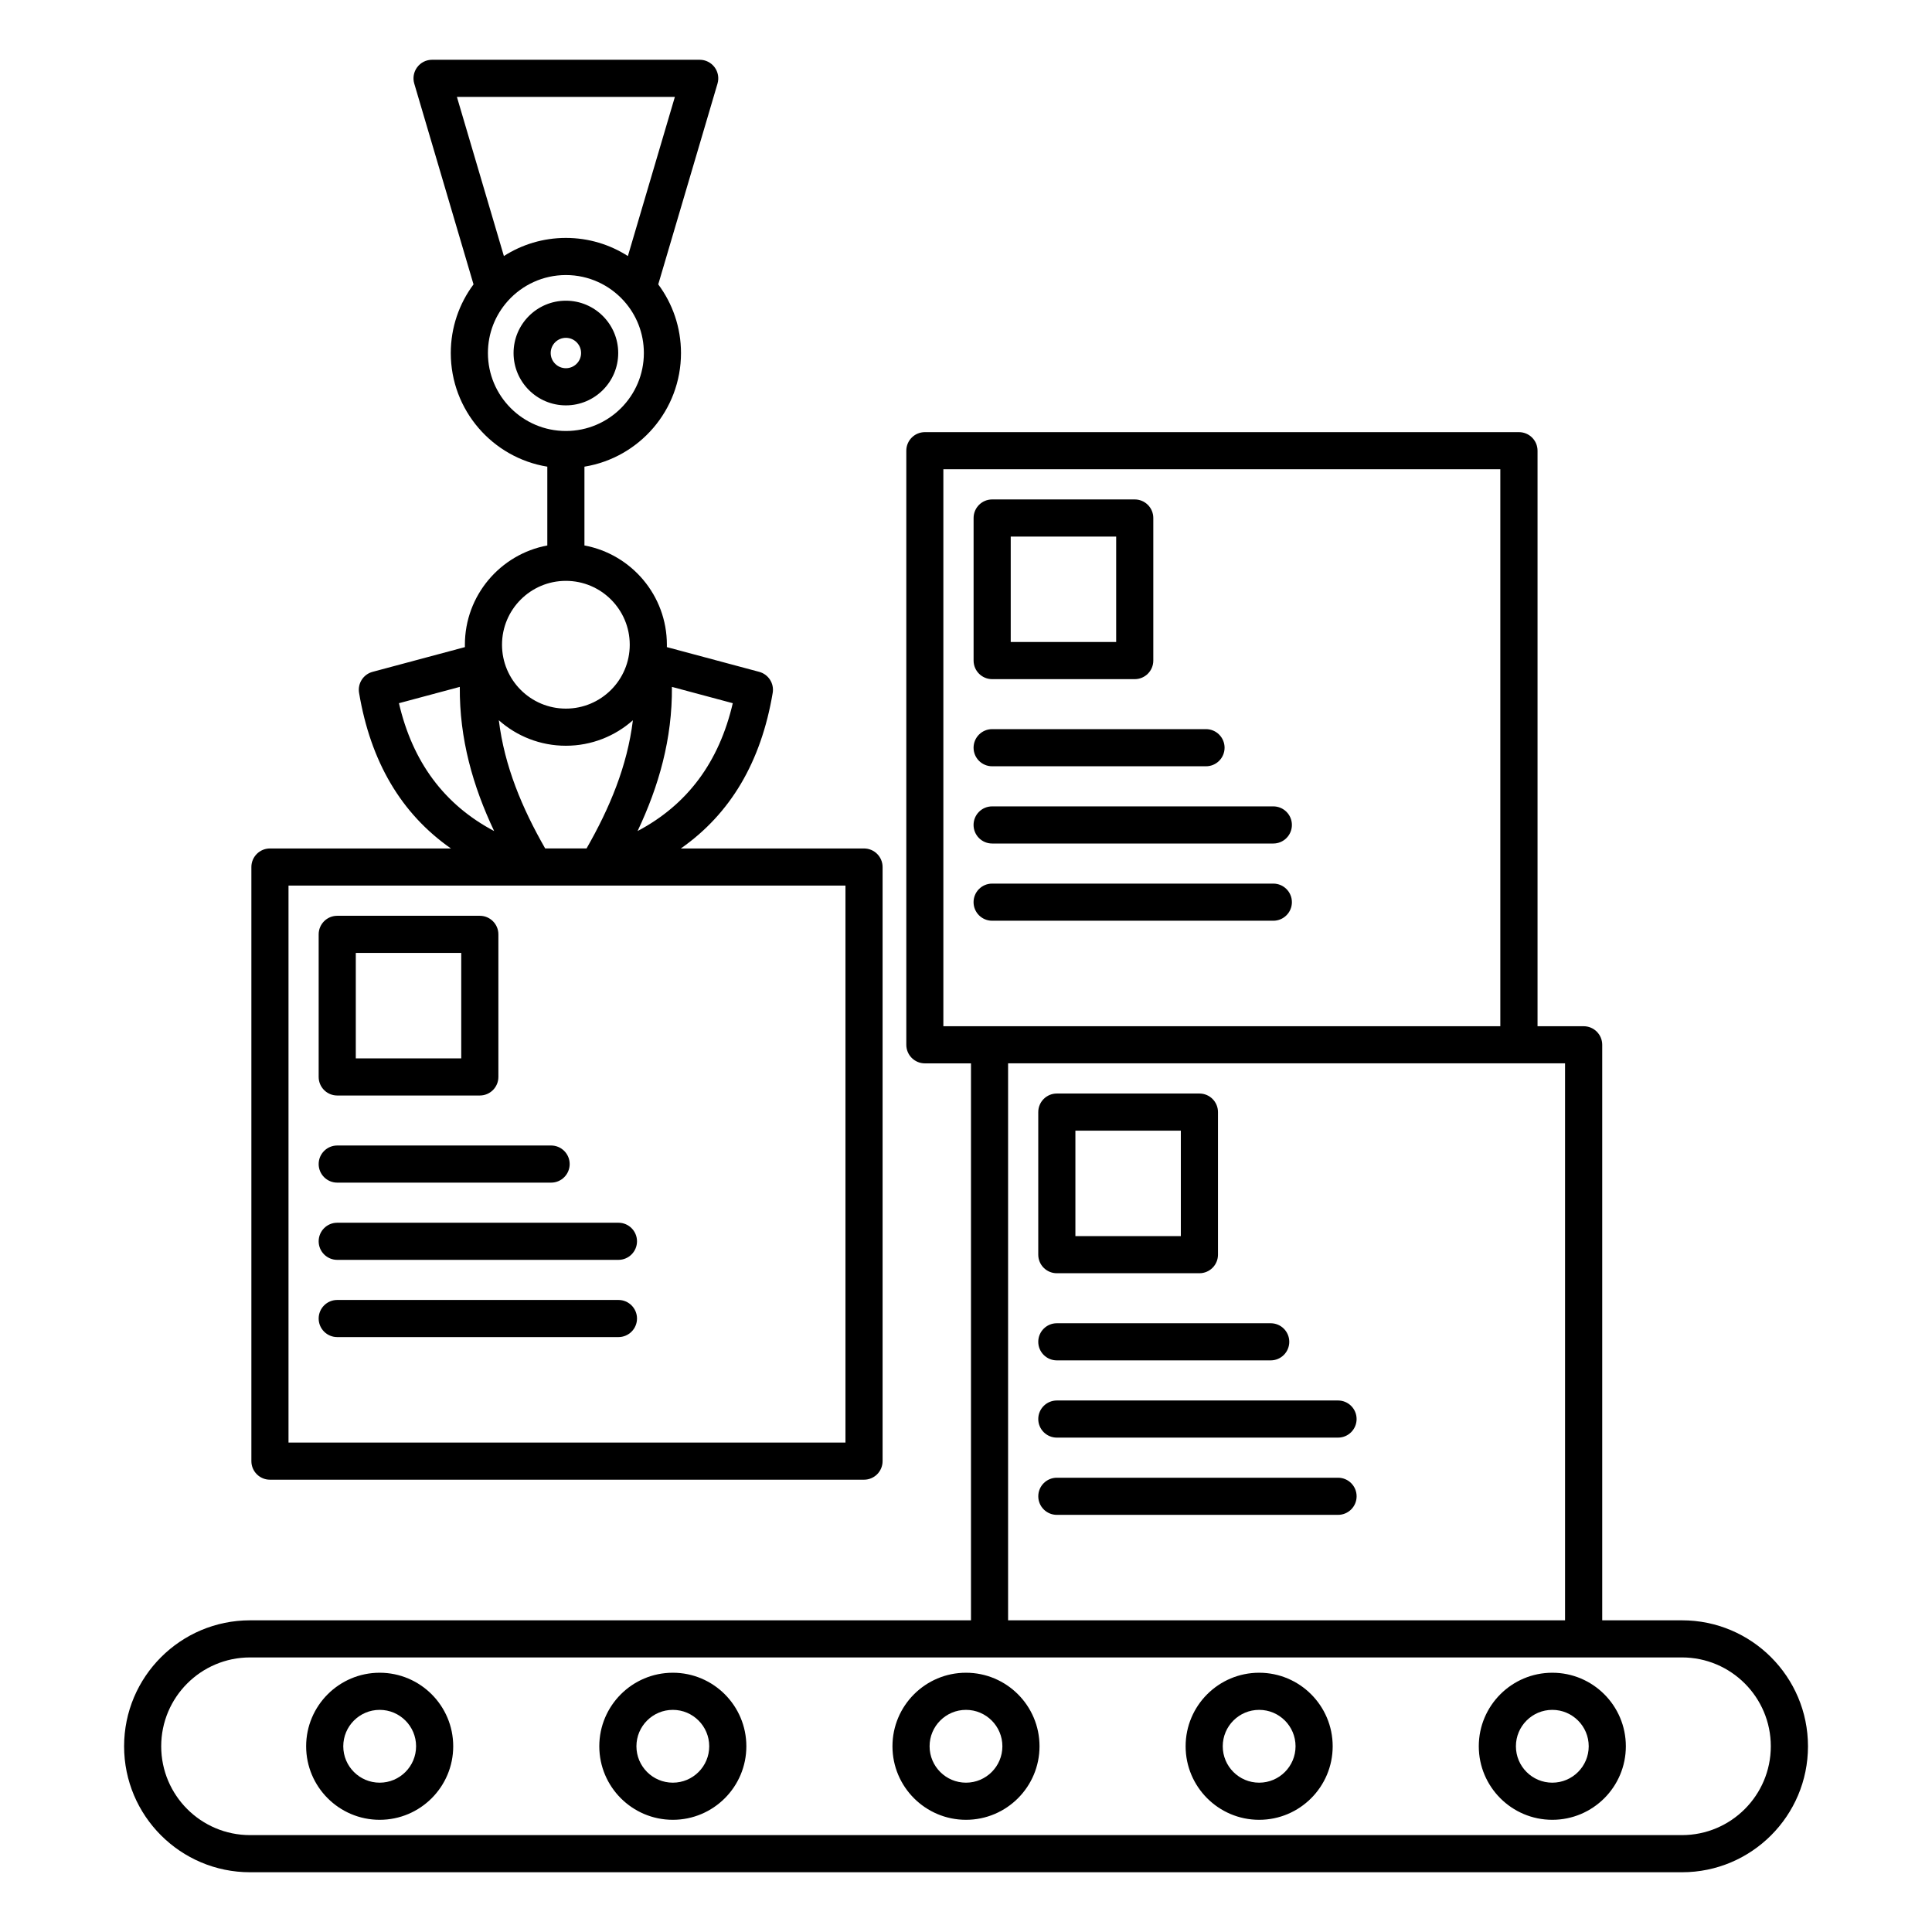 <?xml version="1.0" encoding="UTF-8"?>
<!-- The Best Svg Icon site in the world: iconSvg.co, Visit us! https://iconsvg.co -->
<svg fill="#000000" width="800px" height="800px" version="1.1" viewBox="144 144 512 512" xmlns="http://www.w3.org/2000/svg">
 <path d="m401.32 425.8v147.6h-191.05c-18.426 0-33.383 14.957-33.383 33.383 0 18.426 14.957 33.383 33.383 33.383h379.48c18.422 0 33.383-14.957 33.383-33.383 0-18.426-14.961-33.383-33.383-33.383h-21.145v-152.52c0-2.715-2.203-4.918-4.918-4.918h-12.223v-152.52c0-2.715-2.203-4.918-4.922-4.918h-157.44c-2.719 0-4.922 2.203-4.922 4.918v157.44c0 2.719 2.203 4.922 4.922 4.922zm-214.6 180.98c0-12.992 10.547-23.543 23.543-23.543h379.48c12.992 0 23.539 10.551 23.539 23.543 0 12.992-10.547 23.543-23.539 23.543h-379.48c-12.996 0-23.543-10.551-23.543-23.543zm290.97-19.488c-10.758 0-19.488 8.734-19.488 19.488s8.73 19.488 19.488 19.488c10.754 0 19.484-8.734 19.484-19.488s-8.73-19.488-19.484-19.488zm77.688 0c-10.754 0-19.484 8.734-19.484 19.488s8.73 19.488 19.484 19.488c10.758 0 19.488-8.734 19.488-19.488s-8.73-19.488-19.488-19.488zm-233.07 0c-10.758 0-19.488 8.734-19.488 19.488s8.73 19.488 19.488 19.488c10.754 0 19.484-8.734 19.484-19.488s-8.73-19.488-19.484-19.488zm77.691 0c-10.758 0-19.488 8.734-19.488 19.488s8.73 19.488 19.488 19.488c10.754 0 19.484-8.734 19.484-19.488s-8.73-19.488-19.484-19.488zm-155.38 0c-10.754 0-19.488 8.734-19.488 19.488s8.734 19.488 19.488 19.488c10.754 0 19.488-8.734 19.488-19.488s-8.734-19.488-19.488-19.488zm0 9.84c5.324 0 9.648 4.324 9.648 9.648 0 5.324-4.324 9.648-9.648 9.648-5.324 0-9.648-4.324-9.648-9.648 0-5.324 4.324-9.648 9.648-9.648zm233.07 0c5.324 0 9.645 4.324 9.645 9.648 0 5.324-4.32 9.648-9.645 9.648-5.328 0-9.648-4.324-9.648-9.648 0-5.324 4.32-9.648 9.648-9.648zm77.688 0c5.324 0 9.648 4.324 9.648 9.648 0 5.324-4.324 9.648-9.648 9.648-5.324 0-9.645-4.324-9.645-9.648 0-5.324 4.32-9.648 9.645-9.648zm-233.07 0c5.324 0 9.645 4.324 9.645 9.648 0 5.324-4.32 9.648-9.645 9.648-5.324 0-9.648-4.324-9.648-9.648 0-5.324 4.324-9.648 9.648-9.648zm77.691 0c5.324 0 9.645 4.324 9.645 9.648 0 5.324-4.32 9.648-9.645 9.648s-9.648-4.324-9.648-9.648c0-5.324 4.324-9.648 9.648-9.648zm11.156-23.734v-147.6h147.6v147.6zm87.445-37.785h-74.523c-2.715 0-4.922 2.203-4.922 4.922 0 2.715 2.207 4.918 4.922 4.918h74.523c2.715 0 4.918-2.203 4.918-4.918 0-2.719-2.203-4.922-4.918-4.922zm-229.11-316.25c-3.785 5.082-6.027 11.383-6.027 18.199 0 15.164 11.082 27.754 25.582 30.109v20.883c-12.426 2.312-21.844 13.223-21.844 26.312 0 0.211 0 0.418 0.008 0.625l-24.473 6.555c-2.453 0.656-4 3.07-3.578 5.57 3.059 18.227 11.141 32.004 24.348 41.238h-47.969c-2.719 0-4.918 2.203-4.918 4.918v157.44c0 2.719 2.199 4.922 4.918 4.922h157.44c2.715 0 4.918-2.203 4.918-4.922v-157.44c0-2.715-2.203-4.918-4.918-4.918h-48.551c13.207-9.234 21.289-23.012 24.348-41.238 0.422-2.5-1.129-4.914-3.578-5.57l-24.473-6.555c0.004-0.207 0.008-0.414 0.008-0.625 0-13.09-9.418-24-21.848-26.312v-20.883c14.5-2.356 25.586-14.945 25.586-30.109 0-6.816-2.242-13.117-6.027-18.199l15.707-53.207c0.441-1.488 0.152-3.098-0.777-4.34s-2.391-1.977-3.941-1.977h-70.93c-1.555 0-3.012 0.734-3.941 1.977s-1.219 2.852-0.777 4.34zm16.137 159.33h-65.168v147.6h147.6v-147.6h-65.75-0.047-16.59-0.043zm212.97 136.45h-74.523c-2.715 0-4.922 2.203-4.922 4.918s2.207 4.922 4.922 4.922h74.523c2.715 0 4.918-2.207 4.918-4.922s-2.203-4.918-4.918-4.918zm-17.844-20.469h-56.68c-2.715 0-4.922 2.203-4.922 4.918 0 2.719 2.207 4.922 4.922 4.922h56.68c2.715 0 4.918-2.203 4.918-4.922 0-2.715-2.203-4.918-4.918-4.918zm-172.86-6.172h-74.52c-2.715 0-4.922 2.207-4.922 4.922 0 2.715 2.207 4.918 4.922 4.918h74.52c2.719 0 4.922-2.203 4.922-4.918 0-2.715-2.203-4.922-4.922-4.922zm116.18-54.707c-2.719 0-4.922 2.203-4.922 4.922v37.785c0 2.719 2.203 4.918 4.922 4.918h37.785c2.719 0 4.922-2.199 4.922-4.918v-37.785c0-2.719-2.203-4.922-4.922-4.922zm-116.18 34.242h-74.52c-2.715 0-4.922 2.203-4.922 4.918 0 2.719 2.207 4.922 4.922 4.922h74.52c2.719 0 4.922-2.203 4.922-4.922 0-2.715-2.203-4.918-4.922-4.918zm121.1-24.402h27.945v27.945h-27.945zm-138.94 3.934h-56.68c-2.715 0-4.922 2.207-4.922 4.922 0 2.715 2.207 4.918 4.922 4.918h56.68c2.715 0 4.918-2.203 4.918-4.918 0-2.715-2.203-4.922-4.918-4.922zm-56.68-60.875c-2.719 0-4.922 2.203-4.922 4.918v37.789c0 2.715 2.203 4.918 4.922 4.918h37.785c2.719 0 4.922-2.203 4.922-4.918v-37.789c0-2.715-2.203-4.918-4.922-4.918zm4.918 9.84h27.945v27.945h-27.945zm155.71-128.18h147.6v147.6h-147.6zm87.445 109.81h-74.52c-2.719 0-4.922 2.207-4.922 4.922s2.203 4.918 4.922 4.918h74.52c2.715 0 4.922-2.203 4.922-4.918s-2.207-4.922-4.922-4.922zm-169.72-43.289c-4.727 4.199-10.949 6.754-17.766 6.754s-13.039-2.555-17.766-6.754c1.492 12.16 6.168 23.301 12.285 33.973h10.961c6.117-10.672 10.793-21.809 12.285-33.973zm169.72 22.824h-74.52c-2.719 0-4.922 2.203-4.922 4.918 0 2.719 2.203 4.922 4.922 4.922h74.52c2.715 0 4.922-2.203 4.922-4.922 0-2.715-2.207-4.918-4.922-4.918zm-159.38-31.668c0.117 13.75-3.465 26.312-9.102 38.207 13.25-7.004 21.617-18.336 25.23-33.883zm-56.211 0-16.129 4.324c3.609 15.547 11.98 26.879 25.23 33.883-5.637-11.898-9.219-24.457-9.102-38.207zm197.75 11.199h-56.676c-2.719 0-4.922 2.203-4.922 4.922 0 2.715 2.203 4.918 4.922 4.918h56.676c2.715 0 4.922-2.203 4.922-4.918 0-2.719-2.207-4.922-4.922-4.922zm-169.64-39.297c9.34 0 16.926 7.586 16.926 16.926 0 9.344-7.586 16.93-16.926 16.93-9.344 0-16.926-7.586-16.926-16.93 0-9.34 7.582-16.926 16.926-16.926zm112.97-21.578c-2.719 0-4.922 2.203-4.922 4.918v37.785c0 2.719 2.203 4.922 4.922 4.922h37.785c2.715 0 4.918-2.203 4.918-4.922v-37.785c0-2.715-2.203-4.918-4.918-4.918zm4.918 9.84h27.945v27.945h-27.945zm-102.57-62.508c-3.785-4.172-9.246-6.797-15.316-6.797s-11.535 2.625-15.316 6.797c-0.035 0.043-0.07 0.082-0.105 0.121-3.262 3.652-5.242 8.469-5.242 13.746 0 11.406 9.258 20.664 20.664 20.664 11.402 0 20.664-9.258 20.664-20.664 0-5.277-1.98-10.094-5.242-13.746-0.039-0.039-0.07-0.078-0.105-0.121zm-15.316 0c-7.652 0-13.867 6.215-13.867 13.867 0 7.656 6.215 13.871 13.867 13.871s13.867-6.215 13.867-13.871c0-7.652-6.215-13.867-13.867-13.867zm0 9.84c2.223 0 4.027 1.805 4.027 4.027s-1.805 4.027-4.027 4.027-4.027-1.805-4.027-4.027 1.805-4.027 4.027-4.027zm-16.43-21.672c4.742-3.039 10.383-4.805 16.43-4.805s11.684 1.766 16.43 4.805l12.453-42.18h-57.766z" fill-rule="evenodd"/>
</svg>